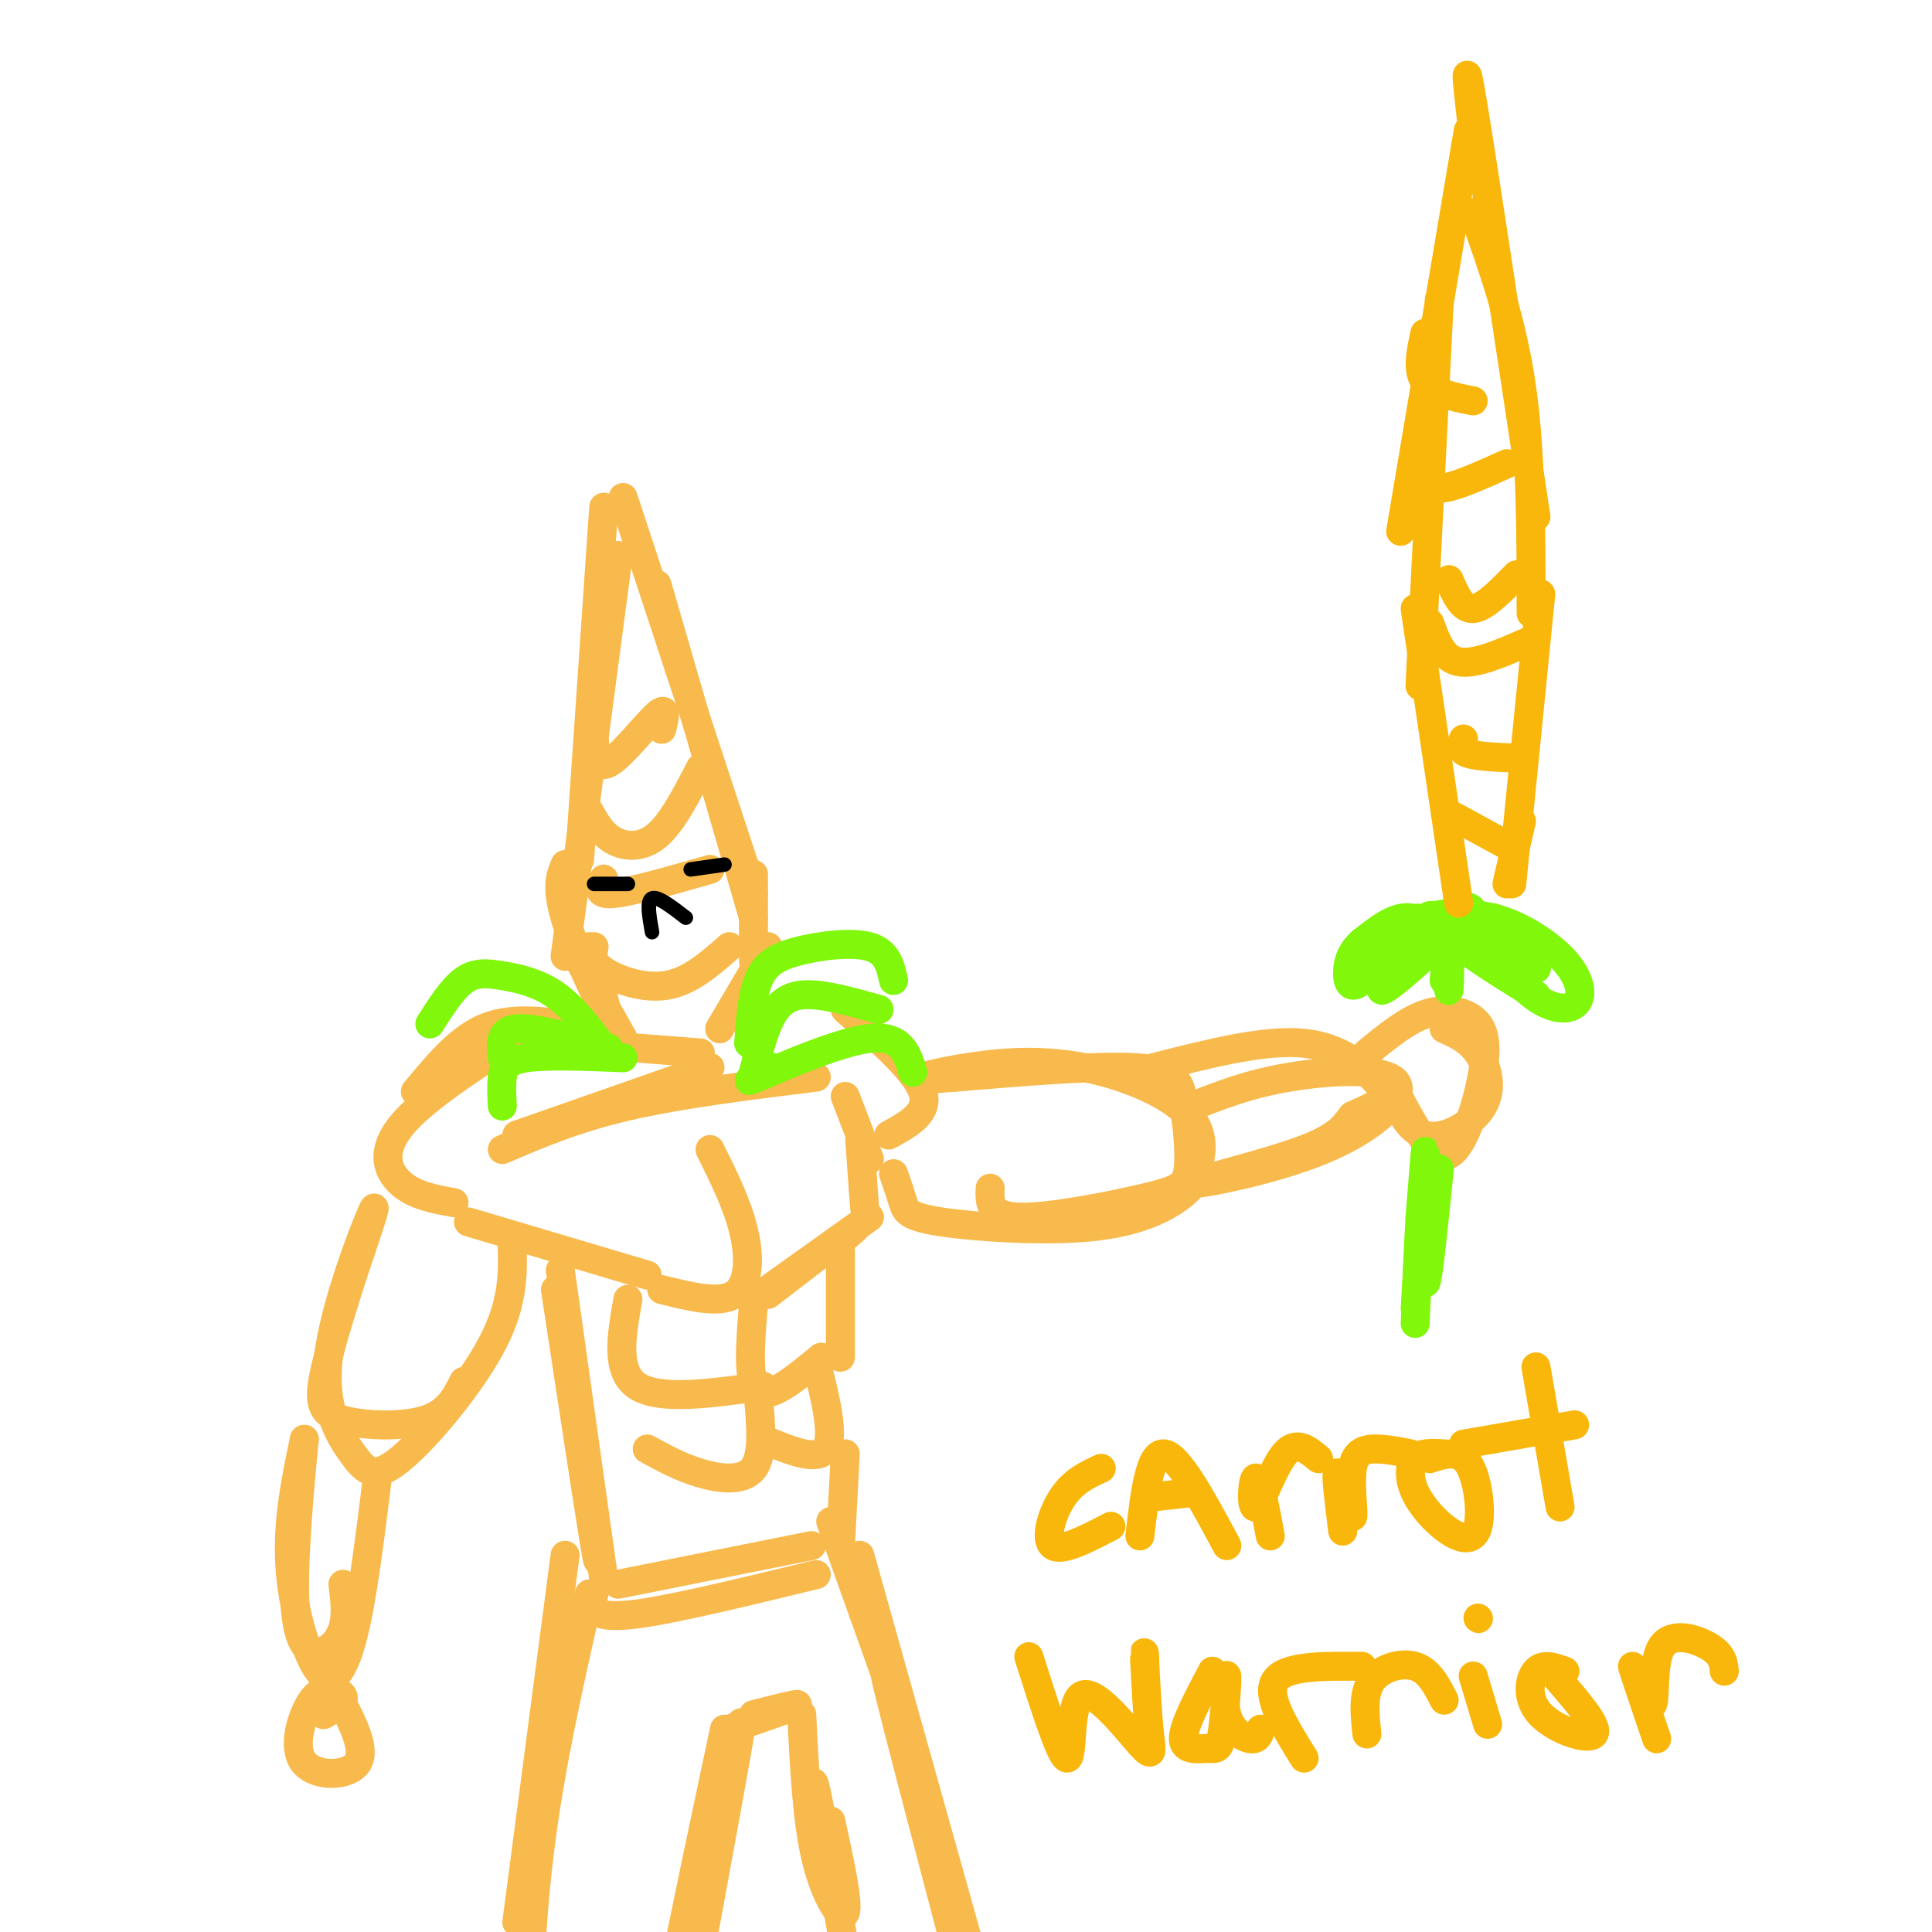 <svg viewBox='0 0 400 400' version='1.1' xmlns='http://www.w3.org/2000/svg' xmlns:xlink='http://www.w3.org/1999/xlink'><g fill='none' stroke='rgb(248,186,77)' stroke-width='6' stroke-linecap='round' stroke-linejoin='round'><path d='M159,196c-5.000,8.500 -10.000,17.000 -10,17c0.000,0.000 5.000,-8.500 10,-17'/><path d='M156,199c0.000,0.000 0.000,-18.000 0,-18'/><path d='M156,190c0.000,0.000 -20.000,-69.000 -20,-69'/><path d='M156,185c0.000,0.000 -27.000,-82.000 -27,-82'/><path d='M125,105c0.000,0.000 -5.000,73.000 -5,73'/><path d='M128,115c0.000,0.000 -11.000,83.000 -11,83'/><path d='M117,179c-0.956,2.244 -1.911,4.489 0,11c1.911,6.511 6.689,17.289 8,19c1.311,1.711 -0.844,-5.644 -3,-13'/><path d='M120,199c0.000,0.000 9.000,16.000 9,16'/><path d='M151,196c-4.089,3.600 -8.178,7.200 -13,8c-4.822,0.800 -10.378,-1.200 -13,-3c-2.622,-1.800 -2.311,-3.400 -2,-5'/><path d='M147,180c-8.167,2.333 -16.333,4.667 -20,5c-3.667,0.333 -2.833,-1.333 -2,-3'/><path d='M145,159c-2.911,5.667 -5.822,11.333 -9,14c-3.178,2.667 -6.622,2.333 -9,1c-2.378,-1.333 -3.689,-3.667 -5,-6'/><path d='M137,151c0.622,-2.511 1.244,-5.022 -1,-3c-2.244,2.022 -7.356,8.578 -10,10c-2.644,1.422 -2.822,-2.289 -3,-6'/><path d='M145,218c0.000,0.000 -13.000,-1.000 -13,-1'/><path d='M116,213c0.000,0.000 0.100,0.100 0.1,0.1'/><path d='M117,212c-5.917,-0.667 -11.833,-1.333 -17,1c-5.167,2.333 -9.583,7.667 -14,13'/><path d='M104,215c3.774,-1.560 7.548,-3.119 3,0c-4.548,3.119 -17.417,10.917 -23,17c-5.583,6.083 -3.881,10.452 -1,13c2.881,2.548 6.940,3.274 11,4'/><path d='M175,209c7.250,6.333 14.500,12.667 16,17c1.500,4.333 -2.750,6.667 -7,9'/><path d='M180,240c0.000,0.000 -5.000,-13.000 -5,-13'/><path d='M169,223c-14.083,1.750 -28.167,3.500 -39,6c-10.833,2.500 -18.417,5.750 -26,9'/><path d='M147,221c0.000,0.000 -40.000,14.000 -40,14'/><path d='M178,236c0.000,0.000 1.000,14.000 1,14'/><path d='M174,257c2.250,-1.917 4.500,-3.833 2,-2c-2.500,1.833 -9.750,7.417 -17,13'/><path d='M180,252c0.000,0.000 -21.000,15.000 -21,15'/><path d='M134,264c0.000,0.000 -37.000,-11.000 -37,-11'/><path d='M137,267c5.956,1.489 11.911,2.978 15,1c3.089,-1.978 3.311,-7.422 2,-13c-1.311,-5.578 -4.156,-11.289 -7,-17'/><path d='M174,259c0.000,0.000 0.000,22.000 0,22'/><path d='M170,281c-5.333,4.417 -10.667,8.833 -13,7c-2.333,-1.833 -1.667,-9.917 -1,-18'/><path d='M158,287c-10.667,1.500 -21.333,3.000 -26,0c-4.667,-3.000 -3.333,-10.500 -2,-18'/><path d='M157,289c0.556,6.111 1.111,12.222 -1,15c-2.111,2.778 -6.889,2.222 -11,1c-4.111,-1.222 -7.556,-3.111 -11,-5'/><path d='M169,282c1.917,7.667 3.833,15.333 2,18c-1.833,2.667 -7.417,0.333 -13,-2'/><path d='M175,301c0.000,0.000 -1.000,19.000 -1,19'/><path d='M169,326c-14.089,3.422 -28.178,6.844 -36,8c-7.822,1.156 -9.378,0.044 -10,-1c-0.622,-1.044 -0.311,-2.022 0,-3'/><path d='M168,320c0.000,0.000 -40.000,8.000 -40,8'/><path d='M125,327c0.000,0.000 -9.000,-64.000 -9,-64'/><path d='M123,316c0.667,5.583 1.333,11.167 0,3c-1.333,-8.167 -4.667,-30.083 -8,-52'/><path d='M106,257c0.219,6.220 0.438,12.440 -4,21c-4.438,8.560 -13.535,19.459 -19,24c-5.465,4.541 -7.300,2.722 -10,-1c-2.700,-3.722 -6.265,-9.348 -5,-20c1.265,-10.652 7.362,-26.329 9,-30c1.638,-3.671 -1.181,4.665 -4,13'/><path d='M73,264c-1.974,6.247 -4.911,15.365 -6,21c-1.089,5.635 -0.332,7.786 4,9c4.332,1.214 12.238,1.490 17,0c4.762,-1.490 6.381,-4.745 8,-8'/><path d='M185,243c0.741,2.154 1.483,4.307 2,6c0.517,1.693 0.811,2.925 8,4c7.189,1.075 21.274,1.992 31,1c9.726,-0.992 15.094,-3.894 18,-6c2.906,-2.106 3.348,-3.415 4,-6c0.652,-2.585 1.512,-6.447 -1,-10c-2.512,-3.553 -8.395,-6.798 -15,-9c-6.605,-2.202 -13.932,-3.362 -22,-3c-8.068,0.362 -16.877,2.246 -19,3c-2.123,0.754 2.438,0.377 7,0'/><path d='M198,223c8.596,-0.670 26.587,-2.346 36,-2c9.413,0.346 10.249,2.714 11,7c0.751,4.286 1.418,10.489 1,14c-0.418,3.511 -1.920,4.330 -9,6c-7.080,1.670 -19.737,4.191 -26,4c-6.263,-0.191 -6.131,-3.096 -6,-6'/><path d='M239,221c11.470,-2.917 22.940,-5.833 31,-5c8.060,0.833 12.708,5.417 15,8c2.292,2.583 2.226,3.167 1,4c-1.226,0.833 -3.613,1.917 -6,3'/><path d='M280,231c-1.444,1.569 -2.055,3.993 -10,7c-7.945,3.007 -23.226,6.599 -23,7c0.226,0.401 15.957,-2.387 27,-7c11.043,-4.613 17.396,-11.050 15,-14c-2.396,-2.950 -13.542,-2.414 -22,-1c-8.458,1.414 -14.229,3.707 -20,6'/><path d='M283,218c4.040,-3.314 8.080,-6.628 12,-8c3.920,-1.372 7.721,-0.801 10,1c2.279,1.801 3.037,4.831 2,11c-1.037,6.169 -3.868,15.477 -7,17c-3.132,1.523 -6.566,-4.738 -10,-11'/><path d='M290,228c-1.136,0.088 1.026,5.807 5,7c3.974,1.193 9.762,-2.140 12,-6c2.238,-3.860 0.925,-8.246 -1,-11c-1.925,-2.754 -4.463,-3.877 -7,-5'/><path d='M78,307c-1.518,12.232 -3.036,24.464 -5,32c-1.964,7.536 -4.375,10.375 -7,7c-2.625,-3.375 -5.464,-12.964 -6,-22c-0.536,-9.036 1.232,-17.518 3,-26'/><path d='M63,298c-0.212,2.447 -2.242,21.563 -2,32c0.242,10.437 2.758,12.195 5,12c2.242,-0.195 4.212,-2.341 5,-5c0.788,-2.659 0.394,-5.829 0,-9'/><path d='M70,351c2.932,5.580 5.864,11.161 4,14c-1.864,2.839 -8.524,2.938 -11,0c-2.476,-2.938 -0.767,-8.911 1,-12c1.767,-3.089 3.591,-3.293 5,-3c1.409,0.293 2.403,1.084 2,2c-0.403,0.916 -2.201,1.958 -4,3'/><path d='M172,315c0.000,0.000 15.000,42.000 15,42'/><path d='M178,322c0.000,0.000 23.000,82.000 23,82'/><path d='M186,355c-1.917,-6.250 -3.833,-12.500 -2,-5c1.833,7.500 7.417,28.750 13,50'/><path d='M117,322c0.000,0.000 -10.000,76.000 -10,76'/><path d='M122,330c-3.422,15.089 -6.844,30.178 -9,44c-2.156,13.822 -3.044,26.378 -3,31c0.044,4.622 1.022,1.311 2,-2'/><path d='M156,355c4.917,-1.250 9.833,-2.500 9,-2c-0.833,0.500 -7.417,2.750 -14,5'/><path d='M150,358c-4.333,20.417 -8.667,40.833 -10,48c-1.333,7.167 0.333,1.083 2,-5'/><path d='M152,363c1.083,-4.917 2.167,-9.833 1,-3c-1.167,6.833 -4.583,25.417 -8,44'/><path d='M166,355c0.533,11.022 1.067,22.044 3,30c1.933,7.956 5.267,12.844 6,11c0.733,-1.844 -1.133,-10.422 -3,-19'/><path d='M169,376c-0.500,-4.833 -1.000,-9.667 0,-5c1.000,4.667 3.500,18.833 6,33'/></g>
<g fill='none' stroke='rgb(128,247,11)' stroke-width='6' stroke-linecap='round' stroke-linejoin='round'><path d='M298,242c-1.346,13.317 -2.692,26.635 -3,23c-0.308,-3.635 0.423,-24.222 0,-22c-0.423,2.222 -1.998,27.252 -2,28c-0.002,0.748 1.571,-22.786 2,-30c0.429,-7.214 -0.285,1.893 -1,11'/><path d='M294,252c-0.333,5.500 -0.667,13.750 -1,22'/><path d='M299,203c0.404,-4.730 0.807,-9.461 1,-8c0.193,1.461 0.175,9.113 0,10c-0.175,0.887 -0.509,-4.992 -2,-9c-1.491,-4.008 -4.140,-6.145 -7,-6c-2.860,0.145 -5.930,2.573 -9,5'/><path d='M282,195c-2.110,1.823 -2.885,3.880 -3,6c-0.115,2.120 0.431,4.301 3,2c2.569,-2.301 7.163,-9.086 12,-12c4.837,-2.914 9.919,-1.957 15,-1'/><path d='M309,190c5.468,1.346 11.637,5.212 15,9c3.363,3.788 3.921,7.498 2,9c-1.921,1.502 -6.319,0.794 -11,-4c-4.681,-4.794 -9.645,-13.675 -8,-14c1.645,-0.325 9.899,7.907 11,10c1.101,2.093 -4.949,-1.954 -11,-6'/><path d='M307,194c-3.947,-2.093 -8.316,-4.324 -5,-3c3.316,1.324 14.316,6.203 14,6c-0.316,-0.203 -11.947,-5.486 -17,-7c-5.053,-1.514 -3.526,0.743 -2,3'/><path d='M297,193c1.401,-0.504 5.903,-3.265 3,0c-2.903,3.265 -13.211,12.556 -14,12c-0.789,-0.556 7.941,-10.957 13,-15c5.059,-4.043 6.445,-1.726 6,0c-0.445,1.726 -2.723,2.863 -5,4'/><path d='M300,194c4.643,4.179 18.750,12.625 18,12c-0.750,-0.625 -16.357,-10.321 -22,-14c-5.643,-3.679 -1.321,-1.339 3,1'/></g>
<g fill='none' stroke='rgb(249,183,11)' stroke-width='6' stroke-linecap='round' stroke-linejoin='round'><path d='M312,183c0.000,0.000 3.000,-13.000 3,-13'/><path d='M313,183c0.000,0.000 6.000,-60.000 6,-60'/><path d='M317,127c0.000,-16.583 0.000,-33.167 -2,-47c-2.000,-13.833 -6.000,-24.917 -10,-36'/><path d='M318,107c-5.417,-35.917 -10.833,-71.833 -13,-85c-2.167,-13.167 -1.083,-3.583 0,6'/><path d='M304,27c0.000,0.000 -14.000,83.000 -14,83'/><path d='M298,62c0.000,0.000 -4.000,80.000 -4,80'/><path d='M293,126c0.000,0.000 9.000,61.000 9,61'/><path d='M312,175c0.000,0.000 -11.000,-6.000 -11,-6'/><path d='M315,157c-4.500,-0.167 -9.000,-0.333 -11,-1c-2.000,-0.667 -1.500,-1.833 -1,-3'/><path d='M316,133c-5.333,2.333 -10.667,4.667 -14,4c-3.333,-0.667 -4.667,-4.333 -6,-8'/><path d='M314,119c-3.333,3.417 -6.667,6.833 -9,7c-2.333,0.167 -3.667,-2.917 -5,-6'/><path d='M312,96c-5.167,2.333 -10.333,4.667 -13,5c-2.667,0.333 -2.833,-1.333 -3,-3'/><path d='M305,83c-4.167,-0.833 -8.333,-1.667 -10,-4c-1.667,-2.333 -0.833,-6.167 0,-10'/><path d='M228,304c-2.889,1.333 -5.778,2.667 -8,6c-2.222,3.333 -3.778,8.667 -2,10c1.778,1.333 6.889,-1.333 12,-4'/><path d='M236,318c1.000,-8.667 2.000,-17.333 5,-17c3.000,0.333 8.000,9.667 13,19'/><path d='M247,309c0.000,0.000 -9.000,1.000 -9,1'/><path d='M263,318c-1.131,-6.083 -2.262,-12.167 -3,-12c-0.738,0.167 -1.083,6.583 0,6c1.083,-0.583 3.595,-8.167 6,-11c2.405,-2.833 4.702,-0.917 7,1'/><path d='M278,317c-0.791,-6.360 -1.582,-12.721 -1,-12c0.582,0.721 2.537,8.523 3,9c0.463,0.477 -0.568,-6.372 0,-10c0.568,-3.628 2.734,-4.037 5,-4c2.266,0.037 4.633,0.518 7,1'/><path d='M296,302c3.027,-0.969 6.054,-1.938 8,1c1.946,2.938 2.812,9.782 2,13c-0.812,3.218 -3.300,2.811 -6,1c-2.700,-1.811 -5.612,-5.026 -7,-8c-1.388,-2.974 -1.254,-5.707 0,-7c1.254,-1.293 3.627,-1.147 6,-1'/><path d='M323,312c0.000,0.000 -5.000,-29.000 -5,-29'/><path d='M326,295c0.000,0.000 -23.000,4.000 -23,4'/><path d='M213,343c3.388,10.643 6.775,21.285 8,21c1.225,-0.285 0.287,-11.499 3,-13c2.713,-1.501 9.077,6.711 12,10c2.923,3.289 2.407,1.654 2,-2c-0.407,-3.654 -0.703,-9.327 -1,-15'/><path d='M237,344c-0.167,-2.667 -0.083,-1.833 0,-1'/><path d='M251,346c-3.022,5.711 -6.044,11.423 -6,14c0.044,2.577 3.153,2.020 5,2c1.847,-0.020 2.431,0.497 3,-3c0.569,-3.497 1.121,-11.010 1,-12c-0.121,-0.990 -0.917,4.541 0,8c0.917,3.459 3.548,4.845 5,5c1.452,0.155 1.726,-0.923 2,-2'/><path d='M270,364c-4.000,-6.417 -8.000,-12.833 -6,-16c2.000,-3.167 10.000,-3.083 18,-3'/><path d='M283,359c-0.444,-4.156 -0.889,-8.311 1,-11c1.889,-2.689 6.111,-3.911 9,-3c2.889,0.911 4.444,3.956 6,7'/><path d='M305,347c0.000,0.000 3.000,10.000 3,10'/><path d='M306,335c0.000,0.000 0.100,0.100 0.1,0.1'/><path d='M322,347c4.560,5.256 9.119,10.512 8,12c-1.119,1.488 -7.917,-0.792 -11,-4c-3.083,-3.208 -2.452,-7.345 -1,-9c1.452,-1.655 3.726,-0.827 6,0'/><path d='M343,360c-2.581,-7.601 -5.161,-15.203 -5,-15c0.161,0.203 3.064,8.209 4,8c0.936,-0.209 -0.094,-8.633 2,-12c2.094,-3.367 7.313,-1.676 10,0c2.687,1.676 2.844,3.338 3,5'/></g>
<g fill='none' stroke='rgb(128,247,11)' stroke-width='6' stroke-linecap='round' stroke-linejoin='round'><path d='M125,217c-3.179,-4.220 -6.357,-8.440 -10,-11c-3.643,-2.560 -7.750,-3.458 -11,-4c-3.250,-0.542 -5.643,-0.726 -8,1c-2.357,1.726 -4.679,5.363 -7,9'/><path d='M126,217c-7.667,-2.167 -15.333,-4.333 -19,-4c-3.667,0.333 -3.333,3.167 -3,6'/><path d='M129,219c-7.889,-0.311 -15.778,-0.622 -20,0c-4.222,0.622 -4.778,2.178 -5,4c-0.222,1.822 -0.111,3.911 0,6'/><path d='M155,216c0.357,-4.887 0.714,-9.774 2,-13c1.286,-3.226 3.500,-4.792 8,-6c4.500,-1.208 11.286,-2.060 15,-1c3.714,1.060 4.357,4.030 5,7'/><path d='M156,222c0.844,-3.489 1.689,-6.978 3,-10c1.311,-3.022 3.089,-5.578 7,-6c3.911,-0.422 9.956,1.289 16,3'/><path d='M160,221c-3.622,1.889 -7.244,3.778 -3,2c4.244,-1.778 16.356,-7.222 23,-8c6.644,-0.778 7.822,3.111 9,7'/></g>
<g fill='none' stroke='rgb(0,0,0)' stroke-width='3' stroke-linecap='round' stroke-linejoin='round'><path d='M130,183c0.000,0.000 -7.000,0.000 -7,0'/><path d='M150,179c0.000,0.000 -7.000,1.000 -7,1'/><path d='M142,190c-2.917,-2.250 -5.833,-4.500 -7,-4c-1.167,0.500 -0.583,3.750 0,7'/></g>
</svg>